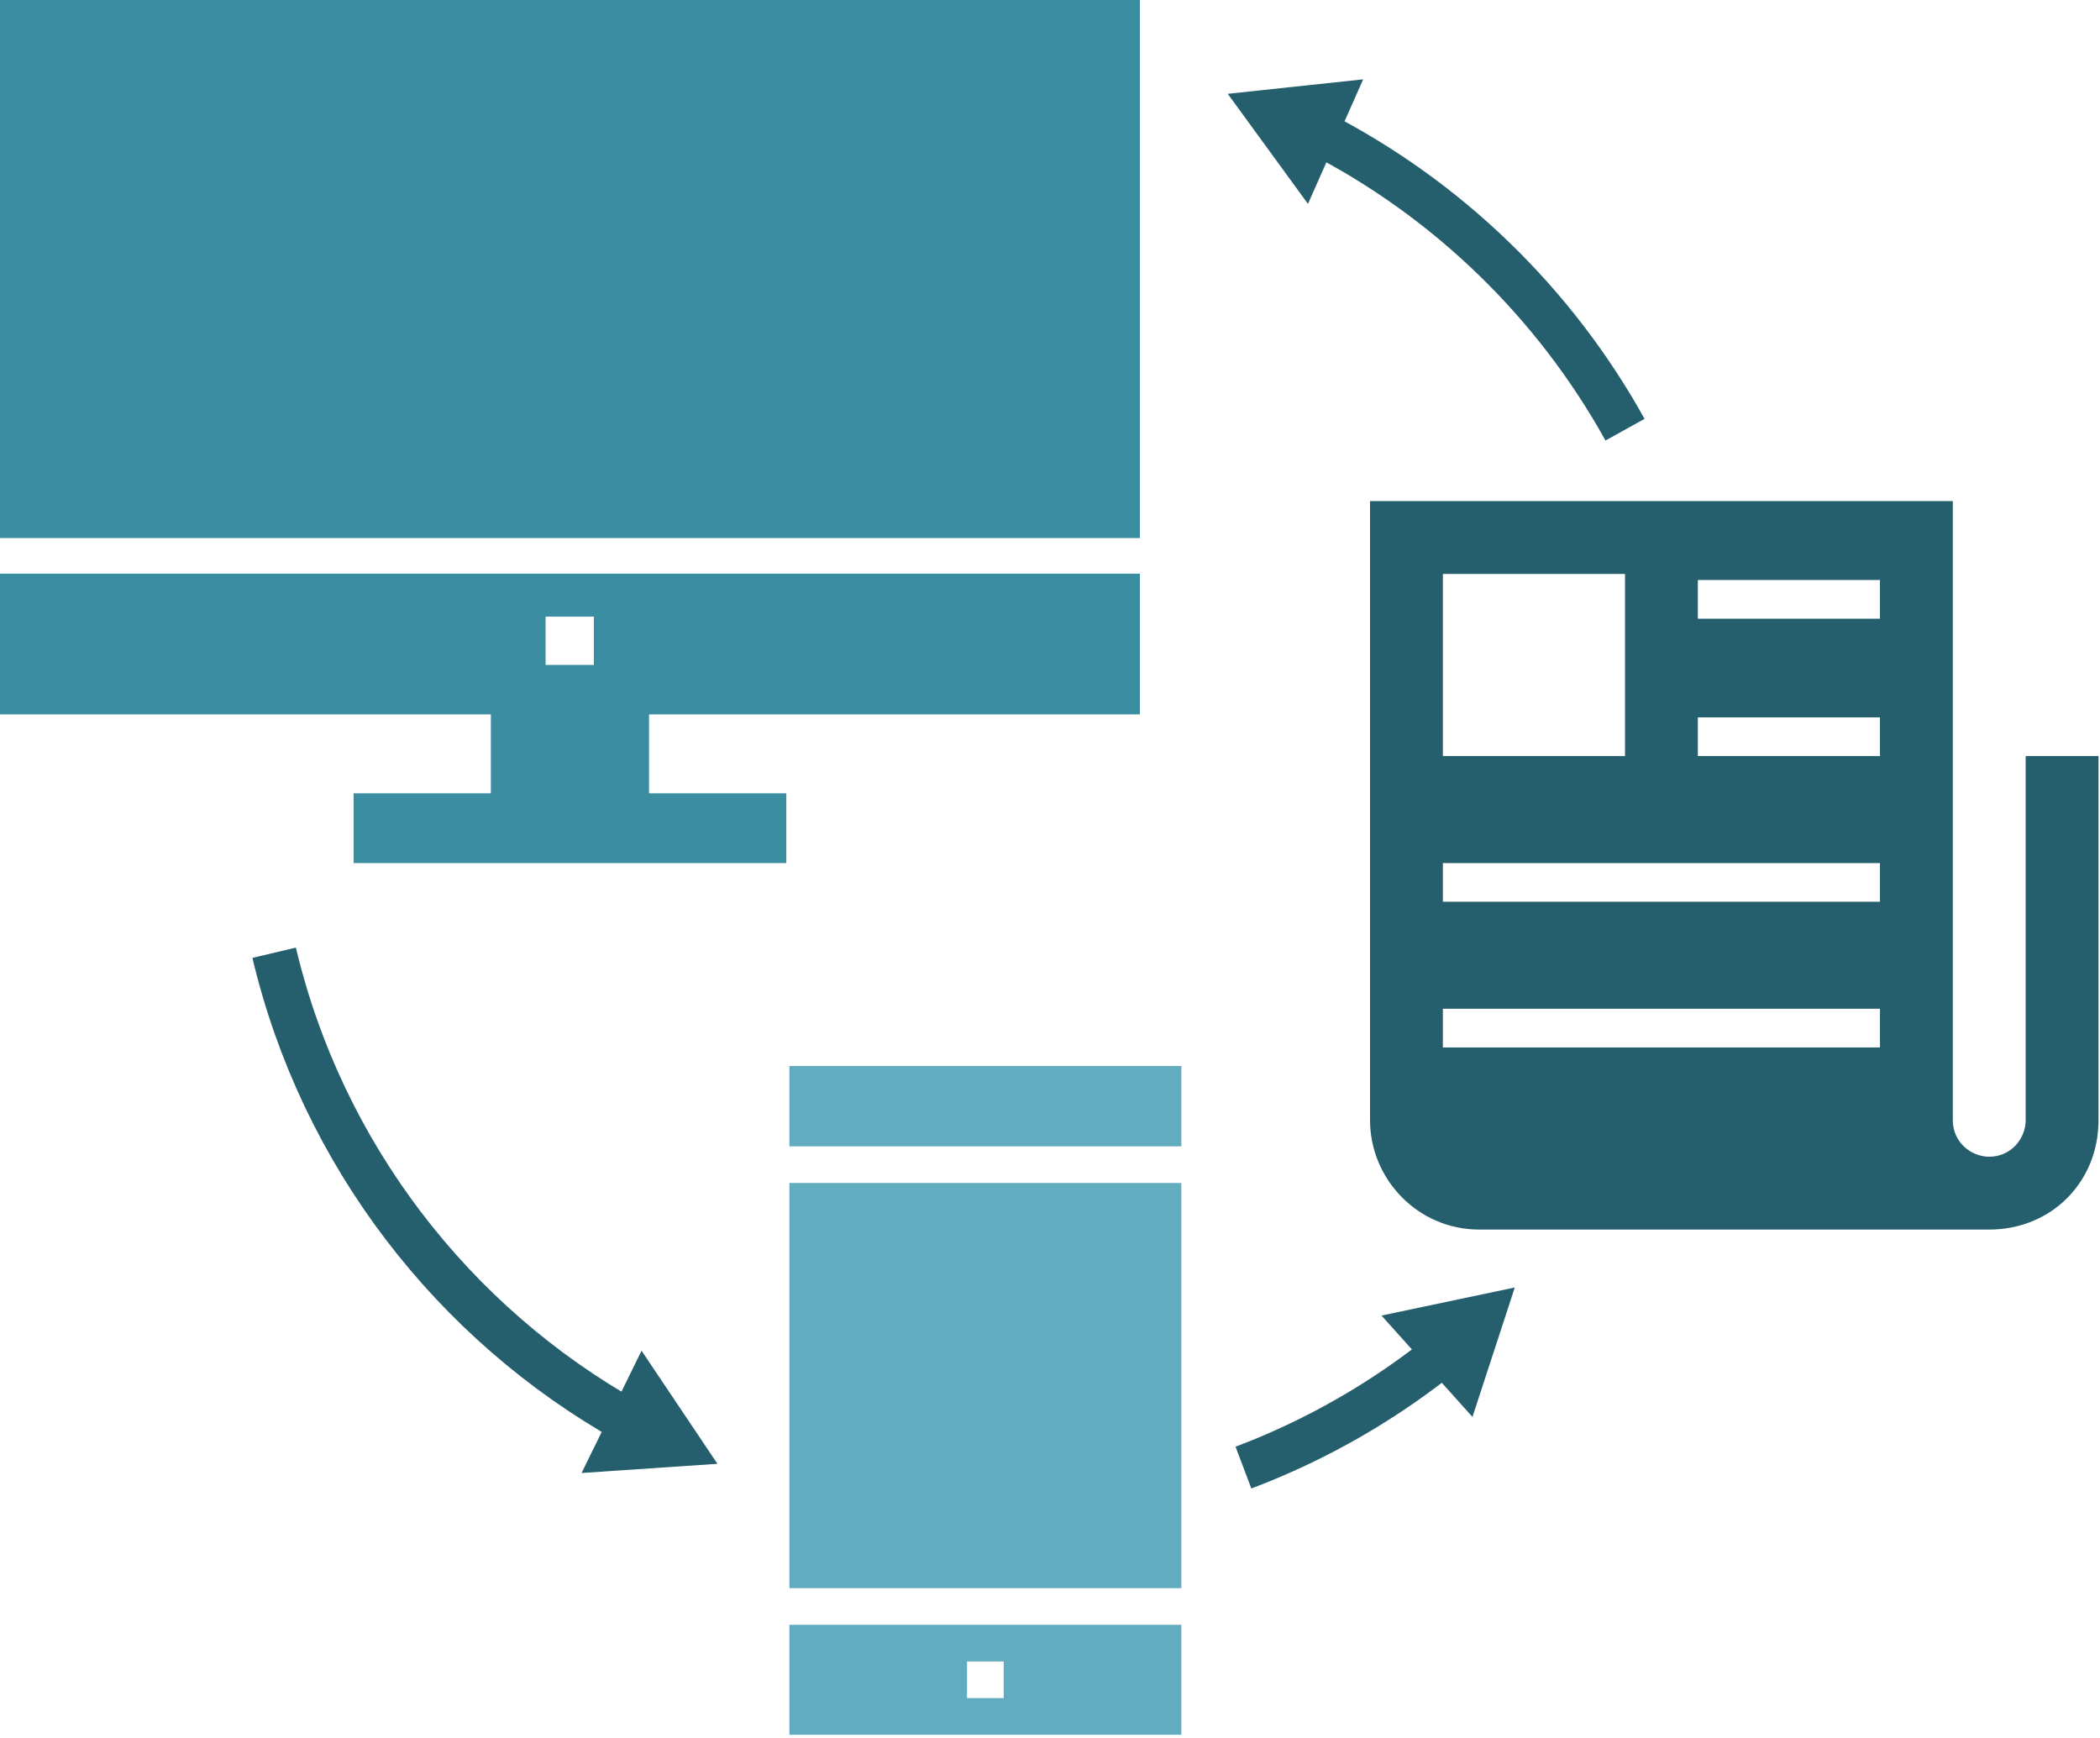 <?xml version="1.0" encoding="UTF-8"?>
<svg xmlns="http://www.w3.org/2000/svg" width="470" height="389">
  <g fill="none" fill-rule="evenodd">
    <path d="M379.994 169.208h40.76v-8.655h-40.76v8.655zm0-30.74h40.76v-8.656h-40.76v8.655zm-57.064 63.348h97.824v-8.656H322.93v8.656zm0 32.607h97.824v-8.656H322.93v8.656zm0-65.215h40.76v-40.76h-40.76v40.76zm130.432 0v81.519c0 4.076-3.261 8.152-8.153 8.152-4.075 0-8.151-3.26-8.151-8.152V112.145H306.627v138.583c0 13.042 10.598 24.455 24.456 24.455H445.209c13.86 0 24.456-10.597 24.456-24.455v-81.52h-16.303z" fill="#255F6E"></path>
    <path fill="#3B8EA2" d="M0 120.421h255.117V0H0zM132.916 144.272v4.535h-10.803v-10.805h10.803v6.27zm122.201 15.619v-31.499H0v31.499h109.857v17.65H79.138v15.62h96.84v-15.62H145.26v-17.65h109.857z"></path>
    <path fill="#61ACBE" d="M176.675 355.44h87.716v-90.685h-87.716zM176.675 256.559h87.716v-17.98h-87.716zM216.431 380.043h8.204v-8.196h-8.204v8.196zm-39.756 8.203h87.716v-24.61h-87.716v24.61z"></path>
    <path d="M140.748 318.202c-39.38-22.044-68.71-59.902-79.39-104.974" stroke="#255F6E" stroke-width="10"></path>
    <path fill="#255F6E" d="M143.582 302.295l16.988 25.31-30.412 2.06z"></path>
    <path d="M322.867 302.99a163.361 163.361 0 01-44.575 25.465" stroke="#255F6E" stroke-width="10"></path>
    <path fill="#255F6E" d="M309.193 294.428l29.828-6.284-9.468 28.975z"></path>
    <path d="M294.94 29.65c29.001 14.84 52.99 38.081 68.755 66.516" stroke="#255F6E" stroke-width="10"></path>
    <path fill="#255F6E" d="M292.736 45.629L274.78 20.996l30.31-3.238z"></path>
  </g>
</svg>
